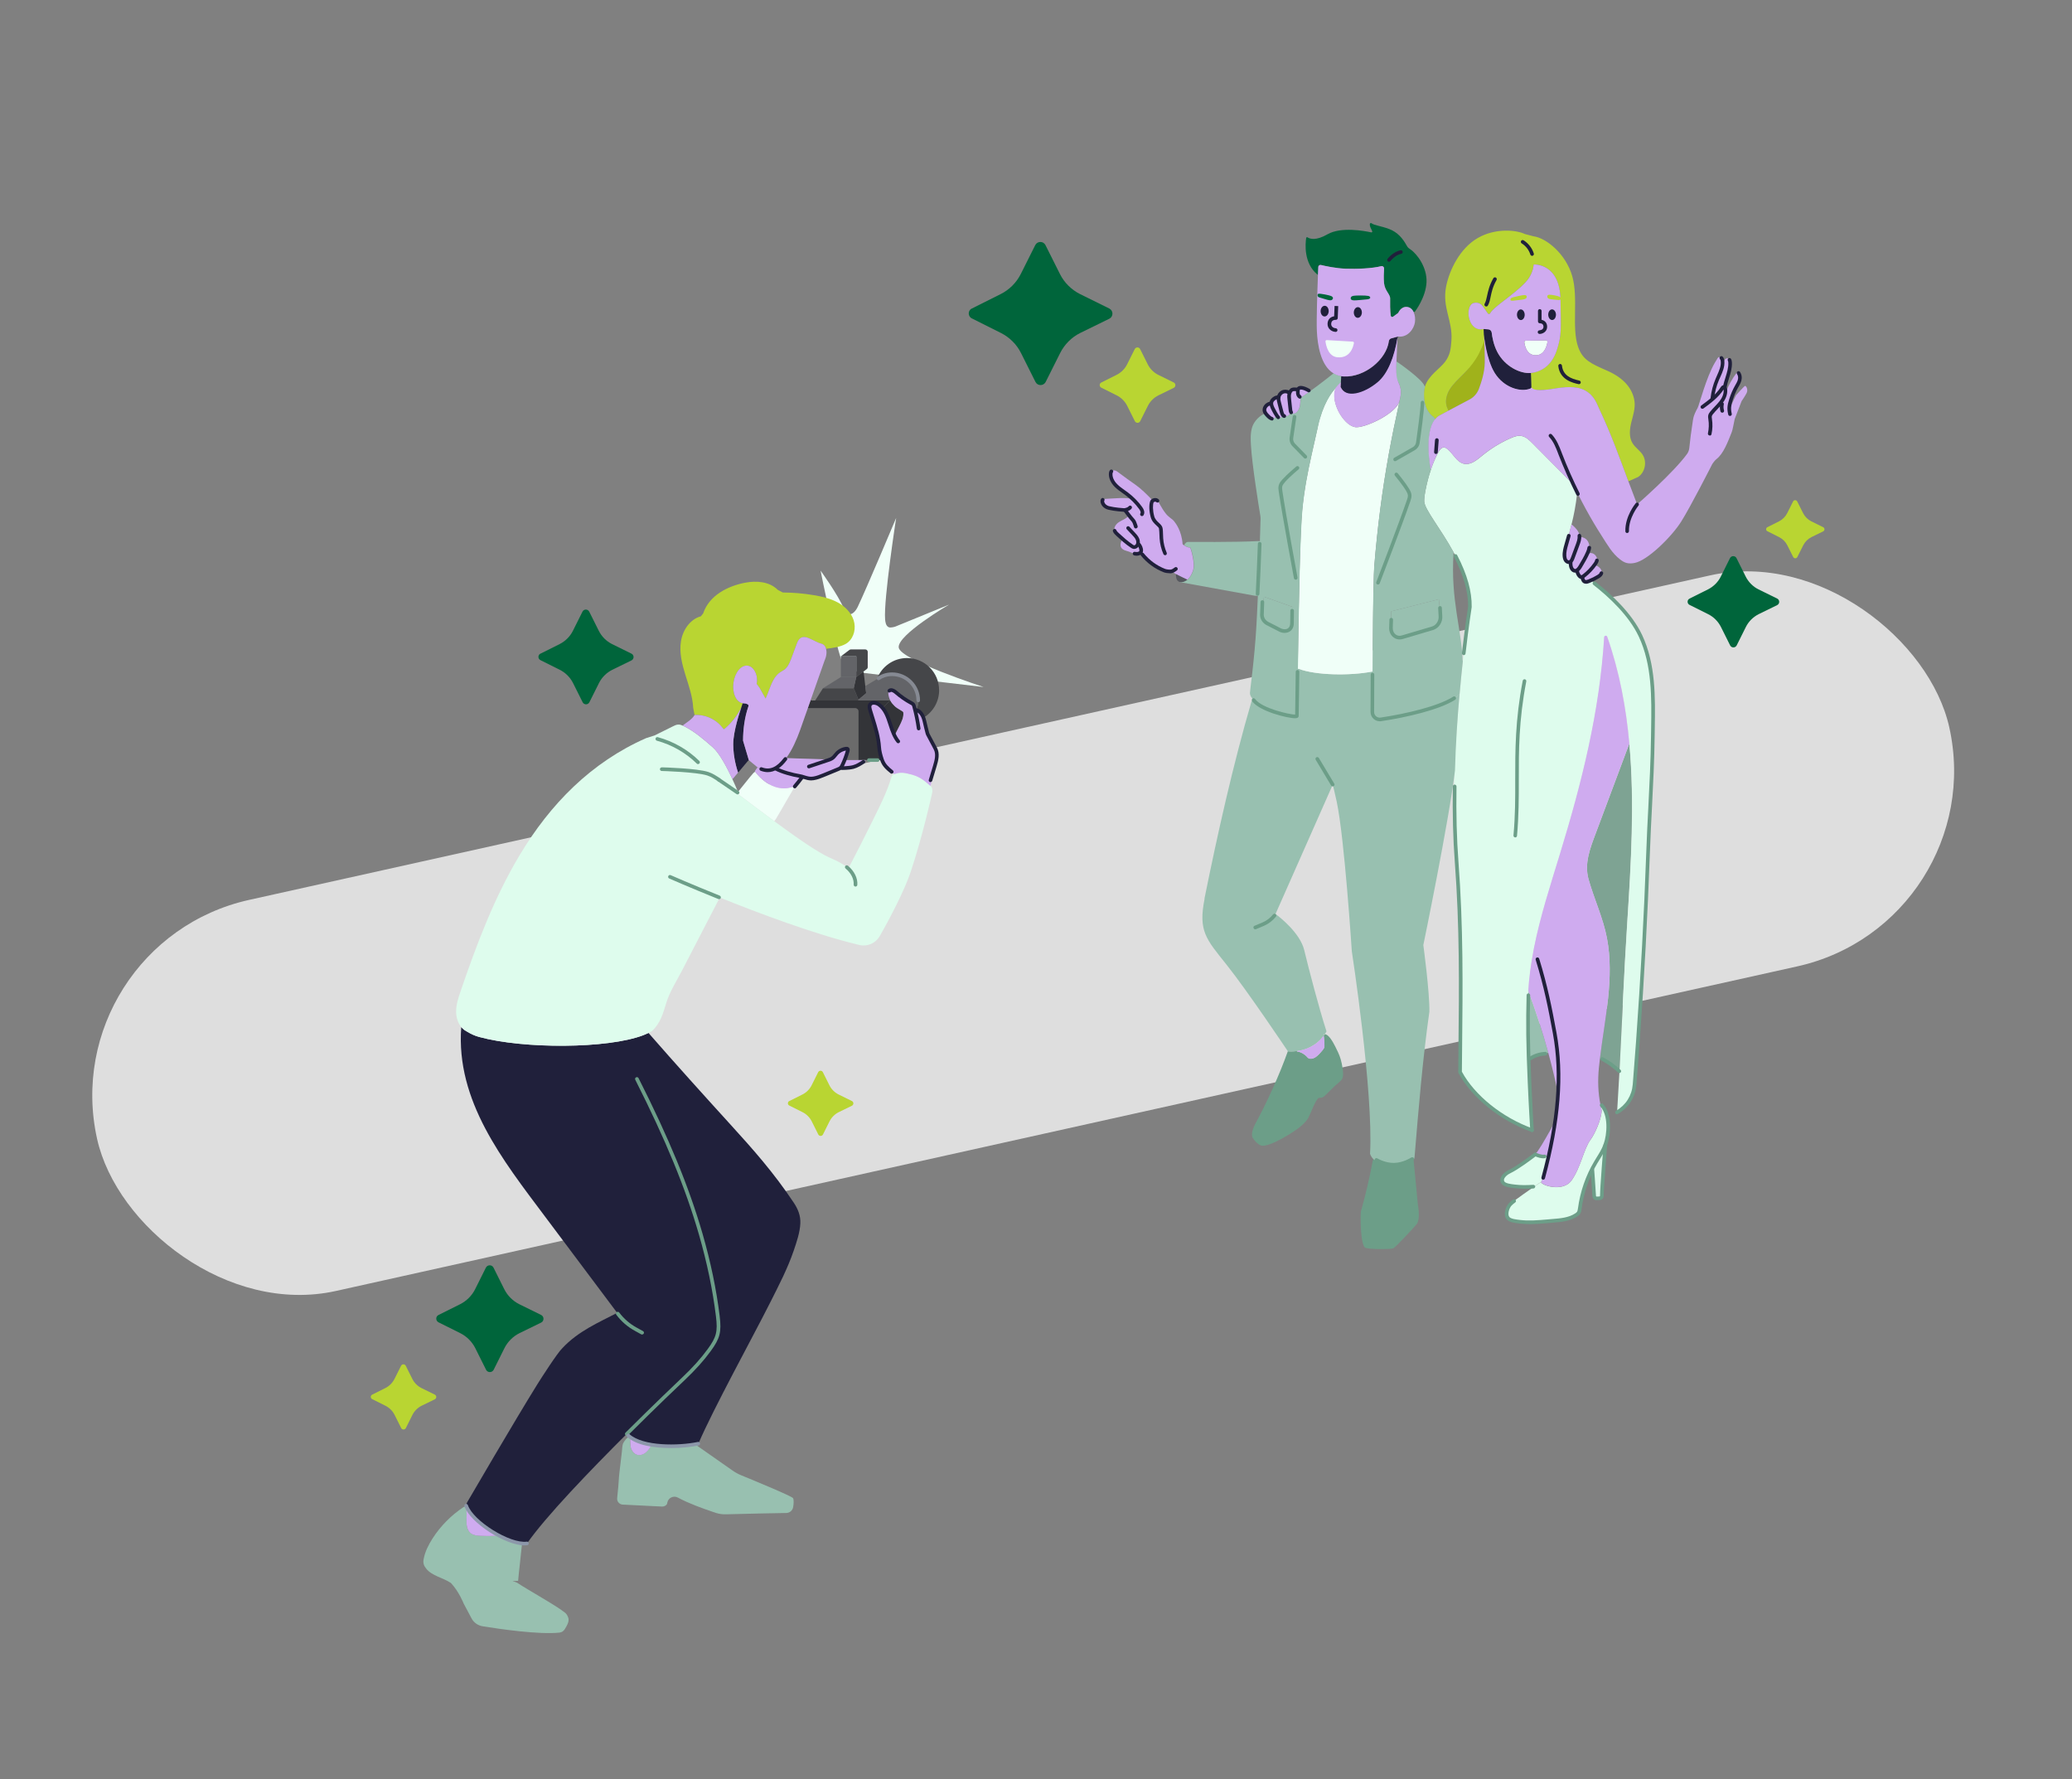 <?xml version="1.0" encoding="UTF-8"?><svg id="Livello_1" xmlns="http://www.w3.org/2000/svg" viewBox="0 0 380.36 326.56"><rect x="0" y="0" width="380.36" height="326.56" fill="#808080" stroke="none"/><defs><style>.cls-1{fill:#20203b;}.cls-2{fill:#f0fff8;}.cls-3{fill:#333438;}.cls-4{fill:#00653b;}.cls-5{fill:#a0b21b;}.cls-6{fill:#636468;}.cls-7{fill:#dedede;}.cls-8{fill:#7ea393;}.cls-9{fill:#defced;}.cls-10{fill:#55575e;}.cls-11{fill:#8c97aa;}.cls-12{fill:#98c0b0;}.cls-13{fill:#cfabef;}.cls-14{fill:#6b6b6b;}.cls-15{fill:#6c9e88;}.cls-16{fill:#454649;}.cls-17{fill:#b9d532;}.cls-18{fill:#868a93;}</style></defs><rect class="cls-7" x="13.68" y="134.5" width="348.3" height="73.52" rx="36.76" ry="36.76" transform="translate(-32.66 44.79) rotate(-12.52)"/><path class="cls-2" d="M150.64,104.74s2.97,14.96,4.02,16.8c.27.48.62.95,1.1,1.2.58.3,2.1.68,2.1.68l22.71,2.67s-15.3-4.95-15.59-7.25c-.29-2.3,9.25-7.88,9.25-7.88l-9.88,4.04s-.85.29-1.23.1c-.49-.24-.59-.88-.64-1.43-.29-3.66,2.03-18.61,2.03-18.61,0,0-5.44,12.94-7.05,16.31-.36.75-1.07,1.63-1.82,1.29-.37-.16-.56-.57-.72-.94-1.06-2.54-4.29-7-4.29-7Z"/><path class="cls-9" d="M282.87,212.14c.38.1.79-.03,1.18.01l.24.05c-.3,1.33-.64,2.66-1,3.98l-.34.7h0c-.08.06-.65.45-1.41.97l-.05-.07c-1.12.07-2.25.1-3.36-.04-.6-.07-1.77-.16-2.19-.66-.55-.65.21-1.6,1.15-2.04,1.51-.71,4.21-2.87,4.85-3.4l.22.05c.21.18.44.37.71.44Z"/><path class="cls-9" d="M292.65,219.54c-.07-.93-.23-3.18-.33-4.32l-.31-.16c.28-.59.59-1.18.93-1.74.53-.9,1.12-1.75,1.55-2.7-.38,2.4-.43,7.39-.44,8.87,0,.24-.19.43-.42.44h-.52c-.24.03-.44-.15-.46-.39Z"/><path class="cls-9" d="M291.99,209.16c.78-1.07,2-3.73,2.03-5.37-.07-.31-.15-.62-.21-.92l.21-.04c.44.48.75,1.1.94,1.79.51,1.84.22,4.14-.27,5.5-.06.17-.13.33-.21.5h0c-.42.95-1.02,1.81-1.55,2.71-.33.56-.64,1.15-.93,1.74-1.02,2.12-1.7,4.4-2.01,6.73-.04.27-.07.55-.22.78-.1.16-.26.28-.41.38-1.24.84-2.81.98-4.3,1.09-2,.16-4.05.42-6.05.18-.6-.07-1.78-.16-2.19-.66-.56-.65-.12-1.95.37-2.51.22-.25.49-.45.75-.65.89-.67,2.44-1.76,3.58-2.55.75-.52,1.32-.91,1.41-.96-.36.51,3.91,2.08,5.57-.27,1.67-2.35,2.22-5.76,3.48-7.47Z"/><path class="cls-12" d="M280.57,181.91c1.39,3.71,2.6,7.5,3.65,11.32l-.53.15c-.98.04-1.96.35-2.78.89h-.29c-.23-4.52-.36-8.38-.08-12.36h.03Z"/><path class="cls-8" d="M299.1,136.54c.98,10.85.3,21.99-.4,32.9-.58,9-.95,18.12-1.43,27.16h-.01c-.93-.89-1.98-1.65-3.12-2.25l-.44-.05c.89-7.31,2.67-14.82,1.29-22.11-.7-3.69-2.35-7.16-3.37-10.77-.84-2.95.3-5.76,1.34-8.55,2.04-5.44,4.07-10.88,6.11-16.32h.04Z"/><path class="cls-9" d="M267.95,127.35c.19-2.2.4-4.25.6-6.09.66-5.99,1.28-9.85,1.28-9.85.07-3.48-1.3-6.93-2.95-9.96-2.4-4.42-5.39-7.96-5.44-9.44-.01-.61.08-1.21.19-1.81.27-1.39.61-2.78,1.07-4.11.36-1.04.78-2.05,1.3-3.01.24-.47.61-.98,1.1-.95.21.01.41.13.58.27,1.08.84,1.72,2.41,3.04,2.72,1.23.29,2.38-.67,3.37-1.49,1.58-1.3,3.34-2.38,5.19-3.19.64-.29,1.33-.54,2.01-.42.81.13,1.44.75,2.04,1.35,2.41,2.43,4.82,4.85,7.23,7.28l.12-.06c.32.7.65,1.38,1,2.06l-.19.1c-.21,1.88-.55,3.74-1.02,5.57-.09.38-.19.75-.3,1.12l-.19.87c-.21.74-.41,1.47-.62,2.2-.14.49-.21,1.01-.17,1.52.02.29.08.59.25.83.16.22.44.36.7.29.04-.01.09-.03.13-.06l.06.07c0,.33,0,.67.12.98.11.31.36.58.67.61h.05l.38.12c.06.31.2.6.39.84.07.08.16.16.27.19.08.02.17.01.25-.01l.04.08c.04.28.12.58.34.73.24.17.56.07.84-.04.13-.05.25-.1.38-.16h0c3.38,2.66,7.4,6.57,9.11,10.23,2.66,5.7,2.34,12.26,2.26,18.37-.1,7.44-.61,13.84-.87,21.28-.41,11.57-1.04,23.13-1.87,34.68-.19,2.66-.39,5.31-.61,7.97-.17,2.17-1.3,4.03-3.23,5.14.16-2.51.3-5.02.44-7.55.48-9.04.85-18.16,1.43-27.16.7-10.91,1.38-22.05.4-32.9-.6-6.72-1.83-13.32-4.07-19.68-.1-.29-.53-.23-.55.08-.84,13.68-4.1,26.65-8.12,39.78-1.74,5.7-3.6,11.38-4.76,17.22-.04.24-.09.47-.13.7-.49,2.57-.78,4.93-.93,7.26-.27,3.97-.15,7.84.08,12.37.19,3.76.44,7.99.61,13.14-5.13-1.84-10.66-5.85-13.22-10.66.13-13.42.38-25.21-.63-38.59-.41-5.5-.58-11.09-.41-16.6.15-5,.58-9.97.96-14.21h0Z"/><path class="cls-5" d="M265.75,75.02c-.56-1.11-.27-2.47.38-3.53.65-1.07,1.61-1.9,2.49-2.8.87-.9,1.7-1.91,1.98-3.12l1.87-3.32c.16.72.12,3.99.11,4.31-.03,1.78-.64,3.66-1.1,4.87-.32.81-.92,1.48-1.69,1.89-1.06.56-2.66,1.4-3.88,2.05l-.16-.36Z"/><path class="cls-17" d="M301.58,83.51c-.52-.82-1.4-1.35-1.9-2.18-.69-1.12-.52-2.57-.21-3.85.32-1.28.76-2.58.57-3.89-.35-2.29-1.96-4.21-4.97-5.54-3-1.32-4.52-1.95-5.37-4.38-1.24-3.54.09-8.97-1.09-13.02-1.17-4.05-4.75-6.97-7.09-7.28l-1.6-.42c-1.5-.73-5.35-1.16-8.64.73-3.29,1.89-5.22,5.9-5.81,8.89-.77,3.9,1.24,6.29.97,9.94-.11,1.52-.23,2.63-1.15,3.87-.9,1.24-3.03,2.49-3.68,4.48-.1.28-.16.58-.19.9-.01.19-.02.38-.03.57-.04,2.18.74,3.52,1.89,4.31l.16.3c.22-.27.48-.5.78-.67.19-.11.84-.46,1.68-.9l-.16-.36c-.56-1.11-.27-2.47.38-3.53.65-1.07,1.61-1.9,2.49-2.8.87-.9,1.49-1.54,2.31-2.8.82-1.26,1.49-3.01,1.56-3.41.07-.4-.08-1.38-.12-1.97,0-.05,0-.1,0-.12-1.2.29-2.15-.36-2.6-1.7-.45-1.37-.1-2.92.82-3.1.93-.19,1.41.3,1.73.76.19.27.55.78.81,1.17.1.15.34.15.42-.01.67-1.25,4.27-3.34,6.45-5.65,1.06-1.11,1.45-2.31,1.55-3.32.21-.01,4.85-.19,4.93,6.55.06,5.25.24,6.37-.66,9.13-.93,2.87-2.84,4.02-4.74,4.23h-.04l.06,2.3v.71s1.15.4,4.11-.1c1.84-.3,4.14-.58,5.77.31,1.75.97,2.13,2.39,2.7,3.59,2.09,4.42,3.61,8.67,5.25,13.08l.18-.07,1.63-.73c1.25-.85,1.64-2.74.84-4.02Z"/><path class="cls-4" d="M258.86,45.73c-.35-.23-.44-.31-.69-.76-.62-1.12-1.58-2.36-3.19-2.95-1.51-.56-2.71-.66-3.2-1.04-.13-.1-.31-.02-.32.15-.02.47.14.62.44,1.31.05.12-.06.24-.18.21-1.22-.27-5.54-1.07-8.01.34-2.17,1.25-3.27.85-3.68.57-.1-.07-.23,0-.25.11-.16,1.04-.5,4.66,2.1,6.75h.07c.02-.6.05-1.1.06-1.43.01-.24.23-.4.46-.35.82.2,2.68.61,4.48.68,2.1.09,5.01-.05,6.59-.46.29-.07.56.16.54.46-.05.67-.1,1.74-.01,2.65.15,1.45,1.16,2.03,1.12,2.86-.02.62-.02,2.3.12,3.13.03.2.26.29.42.17l.95-.7s.48-1.24,1.67-1.08c.56.08.94.46,1.17.95l.22-.11s2.01-2.58,2.13-5.42c.11-2.63-1.66-5.13-3-6.03Z"/><path class="cls-15" d="M245.05,191.94c.4.8.82,1.61,1.07,2.49.22.76.64,2.72.31,3.47-.22.52-1.05,1.07-1.44,1.45-.54.53-1.08,1.07-1.63,1.6-.2.2-.41.4-.66.48-.2.06-.4.04-.6.07-.52.1-1.64,3.18-1.94,3.69-.3.5-.7.9-1.1,1.28-1.16,1.12-6.22,4.27-7.6,3.75-.59-.23-1.09-.78-1.48-1.36-.41-.61.1-1.94.44-2.57,2.15-3.94,4.51-9.16,5.99-13.35,0,0,.68.09,1.66-.04v.07c.72.07,1.49.56,1.82.95.09.1.16.2.27.27.1.07.21.1.33.11.38.04.77-.11,1.1-.35.33-.24.62-.56.9-.87.21-.24.43-.48.58-.78.13-.26,0-1.67-.08-2.23.06-.08.12-.16.18-.25.72-.07,1.57,1.51,1.87,2.11Z"/><path class="cls-15" d="M249.84,222.28c.87-3.06,1.58-6.16,2.16-9.27l.15-.24c.52.34,1.12.56,1.72.67.81.16,1.65.15,2.47.12.58-.02,2.57-.77,3.14-.9l.07.8.73,7.6s.5,2.57-.17,3.55c-.28.41-3.97,4.34-4.28,4.46-.38.14-.81.15-1.24.16-1.26.01-2.6.07-3.87-.19-1.04-.22-1.01-6.3-.88-6.76Z"/><path class="cls-12" d="M239.41,174.34c.84,3.49,2.72,10.7,4.1,14.95-.1.19-.22.37-.33.54-.07,0-.16.02-.22.07.01.04.02.1.04.19-1.48,2-3.51,2.63-4.92,2.82-.98.13-1.66.04-1.66.04,0,0-7.41-11.08-11.29-15.94-3.7-4.64-5.2-6.13-4-12.06h-.03c2.4-11.89,5.25-24.62,8.65-36.26l.31-.21c2.03,1.95,8,3.31,8.01,2.93.04-2.38.07-5.38.13-8.67h.16c3.07,1.19,9.4,1.33,13.59.5-.01,3.11-.02,5.82-.03,7.44,0,.83.73,1.47,1.55,1.35,3.75-.56,12.22-2.08,14.46-4.67h0c-.38,4.24-.7,9.05-.84,14.05-1.12,9.38-5.81,32.04-5.81,32.04,0,0,1.18,8.67,1.11,12.23-1.25,8.81-2,17.98-2.72,26.66l-.07.34c-.44.36-.98.58-1.54.7-.56.13-1.15.17-1.73.19-.82.03-1.66.04-2.47-.12-.61-.12-1.21-.33-1.72-.67-.46-.46-.64-1.01-.64-1.01.64-11.32-3.35-37.21-3.35-37.21,0,0-1.34-20.73-2.77-27.43-.33-1.58-.73-3.12-.73-3.12l-10.5,23.73c.85.63,4.51,3.52,5.26,6.62Z"/><path class="cls-2" d="M241.9,78.29c.87-4.01,2.45-6.25,3.32-7.12l.04.02c-.25.52-.41,1.25-.24,2.23.39,2.36,2.25,4.77,3.8,4.98,1.54.21,7.07-2.21,8.07-4.63-.73,3.29-1.38,6.47-1.95,9.61-1.21,6.71-2.06,13.28-2.66,20.57-.03.34-.05.87-.07,1.54-.13,3.6-.19,11.47-.23,17.75-4.2.83-10.52.69-13.59-.5h-.16c.04-2.69.08-5.57.13-8.44.06-3.24.13-6.48.2-9.42.13-5.04.3-9.26.49-11.28.36-3.74.98-6.88,1.72-10.2.37-1.63.75-3.3,1.15-5.11Z"/><path class="cls-12" d="M264.43,113.05c.09.98-.52,1.94-1.41,2.23l-5.56,1.64c-1.11.37-2.15-.45-2.12-1.68l.05-3.05,8.74-2.21.3,3.06Z"/><path class="cls-12" d="M237.21,111.37l-.04,2.9v.15c-.01,1.23-1.04,1.68-2.11,1.24l-2.09-1.07c-.78-.33-1.32-.95-1.32-1.8,0-.07,0-.16.01-.24l.37-3.03,5.17,1.84Z"/><path class="cls-12" d="M244.74,68.57s-2.41,1.92-4.26,3.24c-.33.23-.63.44-.9.62-.33.21-.83.58-.83.58,0,.85-.01,1.78-.54,2.45-.13.16-.3.32-.5.38-.01,0-.03,0-.04.01-.22.06-.49,0-.63-.18-.05-.06-.08-.13-.1-.21h-.01c-.02.38-.21.67-.47.81-.18.09-.49.14-.68.09-.06-.01-.11-.04-.16-.09-.12.24-.61.45-.84.36-.17-.07-.31-.17-.42-.31l-.17.14c-.06.28-.41.42-.69.35-.28-.07-.5-.28-.7-.49-.15-.15-.3-.3-.41-.47-1.08.27-2.21,1.49-2.53,2.55-.33,1.07-.29,2.21-.22,3.34.2,3.59,1.45,11.27,1.72,12.92.04.21.05.42.04.64-.04,1.3-.08,2.64-.12,4.01h-.4c-4.26.22-12.32.15-12.8.15s-.69.61-.69.61c0,0,.58.43,1.15.43,0,0,1,2.8.48,4.26-.21.61-.53,1.21-1.03,1.62t-.01.01c-.37.29-.88.47-1.35.41v.04s13.68,2.49,13.68,2.49l.6.03c-.04,1.16-.1,2.29-.16,3.4-.04.7-.07,1.38-.11,2.06-.34,6.12-1.19,11.94-1.19,12.37s.25.87.67,1.27c2.03,1.95,8,3.31,8.01,2.93.04-2.38.07-5.38.13-8.67.04-2.69.08-5.57.13-8.44.06-3.24.13-6.48.2-9.42.13-5.04.3-9.26.49-11.28.36-3.74.98-6.88,1.72-10.2.37-1.63.75-3.3,1.15-5.11.87-4.01,2.45-6.25,3.32-7.12l.94-1.01.06-1.03v-.07c-.53-.08-1.01-.27-1.43-.53l-.04.04ZM237.17,114.27v.15c-.01,1.23-1.04,1.68-2.11,1.24l-2.09-1.07c-.78-.33-1.32-.95-1.32-1.8,0-.07,0-.16.01-.24l.37-3.03,5.17,1.84-.04,2.9Z"/><path class="cls-12" d="M268.5,121.26c-.21-5.94-2.23-11.11-1.67-19.78l.06-.03c-2.4-4.42-5.39-7.96-5.44-9.44-.01-.61.08-1.21.19-1.81.27-1.39.61-2.78,1.07-4.11l-.07-.02s-1.29-6.54.82-9.12l-.16-.3c-1.15-.8-1.93-2.14-1.89-4.31,0-.19.01-.38.03-.57.03-.32.09-.61.19-.9h-.12c-.32-1.22-5.07-4.48-5.07-4.48h-.07c-.05,1.21-.1,2.39-.14,3.26h.14c.58.67.76,1.8.76,1.8.07.5.04,1.01-.07,1.5-.07.28-.13.56-.19.84-.73,3.29-1.38,6.47-1.95,9.61-1.21,6.71-2.06,13.28-2.66,20.57-.03.34-.05.87-.07,1.54-.13,3.6-.19,11.47-.23,17.75-.01,3.11-.02,5.82-.03,7.44,0,.83.73,1.47,1.55,1.35,3.75-.56,12.22-2.08,14.46-4.67h0c.19-2.2.4-4.25.6-6.09h-.05ZM263.02,115.29l-5.56,1.64c-1.11.37-2.15-.45-2.12-1.68l.05-3.05,8.74-2.21.3,3.06c.09.98-.52,1.94-1.41,2.23Z"/><path class="cls-1" d="M274.84,64.56c1.42,2.75,4.32,4.08,6.19,3.89l.08,2.71-.15.17c-1.8.75-4.88-.16-6.56-2.85-1.51-2.43-1.97-5.64-2.04-7.97,0-.05,0-.1,0-.12.01,0,.04,0,.05,0l.8.06c.33.02.6.27.63.6.09.77.33,2.2,1.01,3.52Z"/><path class="cls-1" d="M246.72,69.1c3.86.16,7.81-3.16,8.24-6.48.03-.24.19-.45.43-.51l1.24-.34s-.03.07-.08.21c-.46,2.92-1.47,6.25-3.66,8.48-2.25,2.31-5.86,2.74-6.79.54l.05-.86.06-1.03v-.07c.17.03.34.04.51.05Z"/><path class="cls-13" d="M238.08,192.9c1.41-.19,3.44-.82,4.92-2.82.09.56.21,1.98.08,2.23-.15.3-.37.54-.58.78-.28.32-.57.63-.9.87-.33.24-.72.39-1.1.35-.12,0-.24-.04-.33-.11-.1-.07-.18-.18-.27-.27-.33-.39-1.1-.89-1.81-.95v-.07Z"/><path class="cls-13" d="M299.06,136.55h.04c-.6-6.72-1.83-13.32-4.07-19.69-.1-.29-.53-.23-.55.08-.84,13.68-4.1,26.65-8.12,39.78-1.74,5.7-3.6,11.38-4.76,17.22-.04.24-.09.47-.13.7-.49,2.57-.78,4.93-.93,7.26h.03c1.39,3.71,2.6,7.5,3.65,11.32.67,2.46,1.27,4.94,1.78,7.43h.02c-.1,1.72-.28,3.45-.53,5.17-1.09,1.89-2.08,3.82-3.32,5.61l-.09.09s-.05.04-.15.12l.22.05c.21.18.44.37.71.44.38.1.79-.03,1.18.01l.24.05c-.3,1.33-.64,2.66-1,3.98l-.34.7h0c-.36.52,3.91,2.09,5.57-.26,1.67-2.35,2.22-5.76,3.48-7.47.78-1.07,2-3.73,2.03-5.37-.07-.31-.15-.62-.21-.93-.46-2.28-.53-4.51-.3-6.87.06-.56.12-1.13.19-1.7.89-7.31,2.67-14.82,1.29-22.11-.7-3.69-2.35-7.16-3.37-10.77-.84-2.95.3-5.76,1.34-8.55,2.04-5.44,4.07-10.88,6.11-16.32Z"/><path class="cls-13" d="M293.75,104.32c-.24-.3-.57-.51-.93-.58l-.1-.07s.07-.1.11-.15c.14-.2.28-.41.33-.67.1-.58-.34-1.15-.86-1.31-.24-.08-.53-.07-.7.13l-.21-.1c.03-.05.05-.1.07-.15.13-.3.25-.61.28-.93.05-.5-.1-1.01-.42-1.38-.32-.36-.78-.56-1.24-.53h-.13c0-.1,0-.2-.01-.3-.1-.81-.73-1.41-1.31-1.94l-.16-.04c-.09.38-.19.75-.3,1.12l-.19.87c-.15.53-.3,1.06-.44,1.58-.2.7-.4,1.43-.35,2.16.02.29.08.58.24.81.16.22.44.36.7.29.04-.01.09-.03.13-.06l.06.07c0,.33,0,.67.12.98.11.31.36.58.67.61h.05l.38.12c.06.31.2.6.39.84.07.08.16.16.27.19.08.02.17.01.25-.01l.04.08c.04.28.12.58.34.73.24.17.56.07.84-.04.13-.05.25-.1.38-.16.47-.2.94-.43,1.38-.7.24-.15.48-.33.56-.62.08-.29-.04-.61-.23-.85Z"/><path class="cls-13" d="M218.51,100.51c-.57,0-1.1-.37-1.32-.55-.05-.04-.09-.07-.1-.09,0,0,0,0,0,0-.17-2.49-1.31-3.89-1.58-4.23-.32-.42-1.04-.73-1.58-1.48-.75-.97-1.15-1.95-1.44-2.27-.22-.24-.64-.19-.87-.02l-.24-.24c-.83-.88-1.96-1.98-2.95-2.67-1.02-.73-2.06-1.44-3.06-2.21-.21-.16-.41-.32-.65-.39-.24-.07-.54-.03-.7.18-.09.12-.12.28-.13.43-.04.82.41,1.61.99,2.19.58.58,1.3,1.01,1.95,1.51.32.24.63.5.93.78l-.1.1c-1.12-.29-3.1-.07-4.65,0-.21.01-.44.04-.58.19-.22.24,0,1.23,1.12,1.51,1.12.28,2.88.38,2.88.38,0,0,.04,0,.1-.02v.05s.36.49.75.99l-.3.22c-.46.43-1.08.62-1.6.97-.53.35-.97.98-.75,1.58.1.27.32.48.53.68.33.3.64.58.98.87l-.3.35c-.13.35-.22.75-.07,1.08.12.27.37.45.64.57.27.11.56.18.83.27.35.13.68.3,1.04.38.13.03.25.04.38.04l1.02.09c1.07,1.34,2.49,2.38,4.09,2.99.27.1.55.19.83.16.14-.01.27-.07.4-.13.1.07.38.3.79.55.57.38,1.36.83,2.12,1.05l.03.04s0,0,.01-.01c.5-.41.81-1.01,1.03-1.62.52-1.46-.48-4.26-.48-4.26Z"/><path class="cls-2" d="M280.08,62.53l3.72-.06c.16,0,.29.14.27.3-.11.69-.53,2.32-2,2.42-1.76.12-2.15-1.66-2.24-2.37-.02-.16.1-.29.26-.29Z"/><path class="cls-13" d="M283.8,62.47l-3.72.06c-.16,0-.28.14-.26.29.09.71.48,2.49,2.24,2.37,1.48-.1,1.89-1.73,2-2.42.03-.16-.1-.3-.27-.3ZM272.41,60.39h-.05s0,0,0,0c-1.2.29-2.15-.36-2.6-1.7-.45-1.37-.1-2.92.82-3.1.93-.19,1.41.3,1.73.76.19.27.55.78.81,1.17.1.15.34.15.42-.01.67-1.25,4.27-3.34,6.45-5.65,1.06-1.11,1.45-2.31,1.55-3.32.21-.01,4.85-.19,4.93,6.55.06,5.25.24,6.37-.66,9.13-.93,2.87-2.84,4.02-4.74,4.23h-.04c-1.86.19-4.77-1.14-6.19-3.89-.68-1.32-.92-2.75-1.01-3.52-.04-.33-.31-.58-.63-.6l-.8-.06Z"/><path class="cls-13" d="M320.32,70.84c-.13.02-1.64,1.7-1.64,1.7,0,0-.87,1.75-1.13,2.41h-.11c0-.52.12-1,.31-1.61.27-.86.62-1.68,1.05-2.44.27-.47.56-.94.59-1.49.02-.34-.07-.7-.25-.97-.05-.07-.12-.15-.2-.13-.06,0-.1.07-.14.11-.84,1.12-1.54,2.38-2.06,3.73h-.03c.04-.25.05-.5.01-.75-.01-.16-.1-.33-.24-.38h.14c.26-1.49,1.05-2.92.97-4.46,0-.18-.04-.36-.13-.53-.08-.16-.25-.28-.43-.27-.2,0-.36.16-.47.33-.11.16-.19.36-.34.49,0-.1,0-.2-.01-.3-.01-.21-.07-.43-.21-.59-.15-.16-.41-.21-.58-.09-.06.05-.1.12-.14.18-.17.27-.34.55-.5.82-1.55,2.63-2.85,7.69-3.14,8.26-.88,1.57-.84,2.16-.94,2.77-.24,1.52-.44,3.05-.59,4.58-.04.38-.17.75-.39,1.07-2.49,3.46-9.19,9.29-9.19,9.29-.55-1.44-1.09-2.86-1.61-4.25-1.64-4.41-3.16-8.66-5.25-13.08-.57-1.2-.95-2.62-2.7-3.59-1.63-.9-3.94-.61-5.77-.31-2.97.5-3.66.13-3.86-.04-.19-.17-.24-.15-.24-.15l-.15.15c-1.8.75-4.88-.16-6.56-2.85-1.51-2.43-1.99-6.97-1.99-6.97,0,0,.15,1.93.16,4.07.01.35.01.69,0,1.01-.03,1.78-.64,3.66-1.1,4.87-.32.81-.92,1.48-1.69,1.89-1.06.56-2.66,1.4-3.88,2.05-.84.44-1.49.79-1.68.9-.3.17-.55.4-.78.67-2.11,2.58-.82,9.12-.82,9.12l.04.17c.36-1.04.82-2.2,1.33-3.16.24-.47.61-.98,1.1-.95.21.01.41.13.58.27,1.08.84,1.72,2.41,3.04,2.72,1.23.29,2.38-.67,3.37-1.49,1.58-1.3,3.34-2.38,5.19-3.19.64-.29,1.33-.54,2.01-.42.81.13,1.44.75,2.04,1.35,2.41,2.43,4.82,4.85,7.23,7.28l.12-.06c.32.7.65,1.38,1,2.06.47.95.96,1.89,1.47,2.82.92,1.68,1.89,3.33,2.93,4.94.98,1.53,1.89,3.17,3.36,4.29.35.27.73.51,1.15.63.49.13,1.01.1,1.5,0,2.38-.46,6.76-4.76,8.55-7.59,1.78-2.83,5.71-10.57,5.71-10.57,0,0,.43-.64.74-.88,1.32-.99,2.13-3.23,2.81-4.92.21-.53.36-1.55.53-2.31,0-.05.03-.1.04-.16.61-1.61,1.26-3.27,1.26-3.27,0,0,.54-.77.9-1.44.36-.67-.06-1.39-.3-1.36Z"/><path class="cls-13" d="M259.51,57.29c.25.55.32,1.25.23,1.86-.16,1.17-1.3,2.86-3.12,2.61l-1.24.34c-.24.07-.39.27-.43.51-.43,3.31-4.38,6.64-8.24,6.48-.17,0-.34-.02-.5-.05-.55-.08-1.02-.27-1.44-.53-2.36-1.44-2.92-5.3-3.03-7.73-.1-2.05.09-7.48.2-10.38.02-.6.04-1.08.06-1.41.01-.24.24-.41.48-.36.83.2,2.68.6,4.47.68,2.1.09,5.01-.05,6.59-.46.29-.07.56.16.54.46-.05.67-.1,1.74-.01,2.65.15,1.45,1.16,2.03,1.12,2.86-.02.62-.02,2.3.12,3.13.03.2.26.29.42.17l.95-.7s.48-1.24,1.67-1.08c.56.08.94.46,1.17.95Z"/><path class="cls-13" d="M256.34,68.43c0,.61.11,1.23.38,1.77.3.6.4,1.23.4,1.23.07.5.04,1.01-.07,1.5-.07.28-.13.56-.19.84-1,2.42-6.53,4.84-8.07,4.63-1.55-.21-3.4-2.62-3.8-4.98-.17-.98-.04-1.74.21-2.26.51-.64.94-1.01.94-1.01l-.05.86c.93,2.2,4.31,1.21,6.79-.86,1.92-1.61,3.06-4.65,3.66-8.17-.04.87-.11,2.65-.19,4.4-.03.59-.03,1.39-.02,2.05Z"/><path class="cls-13" d="M240.47,71.8c-.38-.21-1.12-.62-1.72-.63-.25,0-.38.13-.44.3-.23-.02-.98-.08-1.2.1-.18.14-.3.33-.37.54l-.23-.11c-.35-.2-.79-.19-1.15,0-.36.19-.61.55-.66.95-.5-.17-1.19.41-1.3.84-.02.1-.04.19-.02.28h-.07c-.21-.1-.7.19-.88.39-.19.21-.31.47-.31.75,0,.24.1.47.24.67.11.17.27.33.41.47.2.21.42.42.7.49.27.07.63-.07.69-.35l.17-.14c.11.14.25.24.42.31.24.09.73-.12.84-.36.04.04.1.07.16.09.19.05.5,0,.68-.09.27-.14.45-.44.47-.81h.01c.02.07.05.15.1.21.14.19.41.24.63.18.01,0,.03,0,.04-.01.2-.07.37-.22.5-.38.53-.67.54-1.6.54-2.45,0,0,.5-.37.83-.58.27-.18.58-.39.9-.62h0Z"/><path class="cls-10" d="M215.86,105.36c0,.46.04,1.3.73,1.46.69.16,1.37-.43,1.37-.43l-2.1-1.03Z"/><path class="cls-1" d="M313.86,79.92s-.05,0-.07,0c-.18-.04-.3-.22-.26-.4.18-.84.21-1.69.08-2.54-.04-.27-.08-.52-.02-.78.06-.26.21-.46.34-.63.27-.34.57-.66.86-.96.31-.33.61-.64.87-.98.4-.52.85-1.32.74-2.14-.93,1.44-2.33,2.47-3.69,3.47-.15.11-.36.08-.47-.07-.11-.15-.08-.36.07-.47,1.32-.97,2.69-1.98,3.55-3.34.07-.11.2-.32.46-.37.15-.03.29,0,.41.09.24.17.3.48.32.58.15,1.06-.39,2.03-.86,2.66-.28.37-.6.71-.91,1.04-.29.31-.57.6-.82.92-.09.11-.19.25-.22.38-.03.13,0,.3.02.47.15.98.12,1.92-.08,2.84-.03.16-.17.26-.33.26Z"/><path class="cls-1" d="M298.7,97.83c-.18,0-.33-.14-.33-.33-.07-2.75,1.82-5.04,1.9-5.14.12-.14.33-.16.47-.04.14.12.16.33.04.47-.02.02-1.81,2.2-1.75,4.69,0,.18-.14.34-.33.34h0Z"/><path class="cls-1" d="M314.34,73.41s-.03,0-.04,0c-.18-.02-.32-.19-.29-.37.14-1.22.45-2.4.93-3.53.08-.19.17-.38.25-.58.4-.9.78-1.74.69-2.62-.02-.19-.06-.32-.13-.39-.13-.14-.12-.35.02-.47.14-.12.35-.12.47.02.23.24.28.56.3.78.1,1.06-.33,2.03-.75,2.96-.08.19-.17.37-.25.56-.45,1.07-.75,2.2-.88,3.35-.02.17-.16.3-.33.3Z"/><path class="cls-1" d="M316.63,71.36s-.04,0-.06,0c-.18-.03-.3-.2-.27-.39.1-.59.28-1.17.46-1.73.28-.91.55-1.77.51-2.66,0-.13-.02-.28-.08-.38-.09-.16-.03-.36.13-.45.16-.09.36-.03.45.13.12.22.15.47.16.67.05,1.01-.25,1.97-.54,2.89-.17.54-.34,1.1-.44,1.65-.03.16-.17.28-.33.28Z"/><path class="cls-1" d="M316.15,75.74c-.15,0-.28-.1-.32-.24-.13-.47-.15-.96-.05-1.43.04-.18.21-.3.4-.26.18.04.3.22.26.4-.08.36-.07.75.04,1.11.05.18-.05.36-.23.41-.03,0-.06.01-.09.01Z"/><path class="cls-1" d="M317.58,76.34c-.15,0-.29-.1-.32-.25-.27-1.07-.16-1.77.18-2.84.27-.88.64-1.73,1.08-2.51l.08-.14c.23-.4.45-.79.47-1.2.02-.27-.06-.55-.2-.76-.1-.15-.06-.36.09-.46.15-.1.36-.06.46.09.23.34.34.76.31,1.17-.03.57-.31,1.06-.56,1.5l-.08.13c-.42.74-.76,1.54-1.02,2.38-.3.97-.39,1.56-.17,2.48.04.18-.06.36-.24.4-.03,0-.05,0-.08,0Z"/><path class="cls-1" d="M289.67,90.99c-.12,0-.24-.07-.3-.18-1.2-2.4-2.3-4.9-3.28-7.41l-.05-.14c-.42-1.1-.86-2.24-1.66-3.07-.13-.13-.12-.34.01-.47.13-.13.35-.12.47.01.88.93,1.35,2.13,1.8,3.29l.05.14c.96,2.5,2.06,4.97,3.25,7.35.08.17.02.37-.15.45-.05.02-.1.04-.15.04Z"/><path class="cls-1" d="M263.6,83.32s-.02,0-.03,0c-.18-.01-.32-.18-.31-.36l.17-2.22c.01-.18.19-.32.36-.31.18.01.32.18.31.36l-.17,2.22c-.01.18-.16.31-.33.31Z"/><path class="cls-1" d="M287.99,103.51c-.3,0-.61-.16-.82-.45-.18-.25-.28-.57-.31-.97-.06-.8.16-1.58.36-2.27l.45-1.59c.05-.18.23-.28.41-.23.18.05.28.23.23.41l-.45,1.59c-.19.67-.38,1.36-.33,2.05.02.28.08.49.18.63.09.12.23.2.32.17.18-.06.31-.41.37-.58l.89-2.4c.17-.47.37-1.01.31-1.52-.02-.18.11-.35.29-.37.18-.02.35.11.37.29.09.67-.15,1.32-.34,1.83l-.89,2.4c-.11.29-.31.84-.8.99-.08.02-.16.04-.24.04Z"/><path class="cls-1" d="M289.15,105.09s-.05,0-.08,0c-.41-.03-.78-.36-.95-.82-.13-.37-.14-.75-.14-1.09,0-.18.15-.34.33-.34.16-.02.33.15.34.33,0,.3,0,.61.1.87.08.21.24.38.38.39.24.02.51-.36.68-.64.47-.8.97-1.62,1.34-2.48.14-.31.23-.57.26-.83.02-.18.19-.31.37-.3.18.02.32.18.3.37-.04.37-.17.72-.31,1.03-.4.9-.9,1.74-1.38,2.55-.18.3-.58.97-1.23.97Z"/><path class="cls-1" d="M290.29,106.25c-.06,0-.12,0-.19-.03-.2-.06-.34-.2-.43-.3-.24-.28-.4-.62-.47-.99-.03-.18.09-.36.27-.39.18-.03.36.08.39.27.05.25.16.49.32.68.07.08.1.09.1.09,0,0,.05.01.25-.14.77-.59,1.45-1.3,2.02-2.11.12-.17.24-.35.27-.54.03-.18.21-.3.39-.27.18.03.3.21.27.39-.06.32-.23.58-.38.8-.61.87-1.34,1.63-2.16,2.26-.12.09-.36.27-.65.27Z"/><path class="cls-1" d="M291.13,107.13c-.17,0-.34-.04-.5-.15-.35-.24-.44-.7-.48-.95-.03-.18.09-.36.27-.39.18-.03.36.09.39.27.03.14.08.43.2.52.11.08.34,0,.53-.07.7-.28,1.24-.55,1.7-.84.19-.12.37-.25.41-.42.05-.18.23-.28.41-.23.18.05.28.23.23.41-.11.39-.42.63-.7.81-.5.31-1.07.6-1.81.9-.14.05-.38.15-.65.15Z"/><path class="cls-15" d="M296.83,204.49c-.12,0-.23-.06-.29-.17-.09-.16-.04-.36.12-.46,1.81-1.04,2.9-2.77,3.07-4.87.21-2.65.41-5.31.61-7.96.83-11.5,1.46-23.16,1.87-34.67.1-2.88.24-5.63.38-8.29.22-4.33.43-8.42.49-12.98l.02-1.37c.09-5.73.18-11.65-2.25-16.86-1.82-3.91-5.55-7.34-8.36-9.53-.15-.11-.17-.32-.06-.47.11-.15.32-.17.47-.06,2.86,2.23,6.67,5.74,8.56,9.77,2.5,5.34,2.4,11.34,2.31,17.15l-.02,1.36c-.06,4.57-.27,8.67-.49,13-.14,2.66-.28,5.41-.38,8.28-.42,11.52-1.04,23.19-1.87,34.7-.19,2.66-.39,5.31-.61,7.97-.19,2.33-1.39,4.25-3.4,5.4-.05.03-.11.04-.17.04Z"/><path class="cls-15" d="M281.24,207.75c-.17,0-.32-.14-.33-.31,0-.04-.25-3.86-.46-8.75-.3-6.96-.35-10.85-.21-16.04,0-.18.15-.33.33-.33h0c.18,0,.33.16.33.34-.12,4.53-.12,8.25.21,16,.21,4.88.45,8.69.45,8.73.01.18-.13.34-.31.36,0,0-.01,0-.02,0Z"/><path class="cls-15" d="M281.24,207.75s-.08,0-.11-.02c-5.73-2.05-10.99-6.29-13.4-10.81-.03-.05-.04-.1-.04-.16l.04-4.36c.12-11.47.23-22.3-.67-34.2-.32-4.2-.44-8.87-.36-13.87,0-.18.13-.34.34-.33.18,0,.33.15.33.34-.08,4.98.04,9.63.36,13.81.9,11.93.79,22.77.67,34.26l-.04,4.28c2.35,4.35,7.44,8.44,12.99,10.42.17.06.26.25.2.43-.05.14-.18.22-.31.22Z"/><path class="cls-15" d="M268.7,120.23s-.03,0-.04,0c-.18-.02-.32-.19-.29-.37.59-5.15,1.12-8.47,1.13-8.5.05-2.7-.8-5.71-2.6-9.17-.09-.16-.02-.37.14-.45.16-.08.36-.02.45.14,1.85,3.56,2.72,6.68,2.67,9.54,0,.08-.54,3.38-1.13,8.52-.02.17-.16.3-.33.3Z"/><path class="cls-15" d="M278.16,153.69s-.02,0-.03,0c-.18-.02-.32-.18-.3-.36.33-3.62.33-6.84.32-10.25,0-5.37-.01-10.92,1.38-18.15.04-.18.21-.3.39-.26.18.03.3.21.26.39-1.38,7.17-1.38,12.69-1.37,18.02,0,3.43,0,6.67-.33,10.32-.02.17-.16.3-.33.3Z"/><path class="cls-1" d="M283.29,216.52s-.06,0-.09-.01c-.18-.05-.28-.23-.24-.41,2.83-10.44,3.5-18.83,2.11-26.41-.87-4.73-1.6-8.47-3.16-13.54-.05-.18.04-.36.22-.42.18-.05.36.04.42.22,1.57,5.1,2.3,8.86,3.18,13.61,1.41,7.68.73,16.16-2.12,26.7-.04.15-.17.25-.32.25Z"/><path class="cls-15" d="M280.78,224.66c-.6,0-1.2-.03-1.8-.1l-.17-.02c-.7-.08-1.77-.2-2.23-.75-.72-.86-.15-2.35.38-2.94.24-.27.52-.48.79-.69.15-.11.36-.09.47.06.11.15.09.35-.06.46-.27.2-.51.39-.71.61-.43.48-.76,1.61-.37,2.07.3.35,1.27.46,1.8.52l.17.02c1.62.2,3.31.05,4.94-.09.35-.03.7-.06,1.04-.09,1.38-.11,2.94-.23,4.14-1.03.12-.08.25-.18.33-.29.1-.16.13-.38.17-.62.4-3.04,1.42-6.01,2.98-8.62.14-.24.3-.49.44-.73.48-.77.98-1.57,1.28-2.43.66-1.82.92-5.29-.6-6.94-.12-.14-.12-.35.02-.47.14-.12.35-.12.47.02,1.73,1.88,1.47,5.59.74,7.62-.33.92-.84,1.75-1.34,2.55-.15.24-.3.48-.44.72-1.51,2.54-2.5,5.42-2.88,8.35-.04.31-.08.64-.27.92-.14.22-.34.36-.51.48-1.35.9-3.07,1.04-4.46,1.14-.35.03-.69.06-1.04.09-1.08.09-2.18.19-3.28.19Z"/><path class="cls-15" d="M279.87,218.17c-.65,0-1.23-.03-1.79-.1l-.17-.02c-.7-.08-1.76-.2-2.23-.75-.23-.28-.31-.61-.24-.97.13-.6.72-1.22,1.5-1.59,1.67-.79,4.67-3.12,4.7-3.15.11-.08.25-.09.36-.03.24.13.97.44,1.5.35.18-.03.35.09.38.27.03.18-.09.35-.27.38-.65.11-1.39-.17-1.73-.32-.67.51-3.14,2.38-4.66,3.1-.58.27-1.05.74-1.13,1.13-.03.15,0,.28.09.4.3.35,1.27.46,1.8.52l.18.02c.94.11,1.96.13,3.3.04.17-.02.34.13.36.31.01.18-.13.34-.31.36-.6.04-1.14.06-1.64.06Z"/><path class="cls-15" d="M293.09,220.28c-.41,0-.74-.31-.77-.72-.02-.3-.05-.79-.09-1.36-.08-1.2-.18-2.75-.25-3.52-.02-.18.12-.35.3-.36.17-.01.34.12.36.3.07.77.17,2.32.25,3.53.04.57.07,1.06.09,1.36,0,.06.07.09.11.1l.52-.02c.06,0,.11-.05.11-.11,0-1.52.62-9.08.64-9.4.01-.18.18-.32.36-.31.18.02.32.18.31.36,0,.08-.63,7.85-.64,9.35,0,.42-.33.76-.75.77l-.52.02s-.02,0-.03,0Z"/><path class="cls-15" d="M297.26,196.94c-.08,0-.17-.03-.23-.09-.91-.87-1.94-1.61-3.05-2.2-.16-.09-.23-.29-.14-.45.09-.16.29-.22.45-.14,1.17.62,2.24,1.39,3.2,2.3.13.13.14.34.01.47-.07.07-.15.1-.24.1Z"/><path class="cls-15" d="M280.91,194.6c-.11,0-.22-.05-.28-.15-.1-.15-.06-.36.1-.46.88-.58,1.9-.9,2.95-.94.19,0,.34.14.35.32,0,.18-.14.34-.32.35-.93.03-1.83.32-2.61.83-.06.04-.12.05-.18.05Z"/><path class="cls-1" d="M238.61,73.17c-.06,0-.12-.02-.17-.05-.3-.19-.5-.54-.52-.94-.02-.33-.04-.81.25-1.12.1-.11.28-.23.58-.23h0c.64,0,1.18.3,1.58.51l.08.04c.16.09.22.29.14.45-.09.16-.29.22-.45.14l-.09-.05c-.35-.19-.79-.43-1.26-.43-.05-.01-.09.02-.1.03-.09.1-.07.43-.07.56v.08c0,.17.09.32.2.39.16.1.21.3.11.46-.06.1-.17.16-.29.16Z"/><path class="cls-1" d="M237.03,76.03c-.1,0-.2-.04-.26-.13-.17-.22-.2-.48-.22-.67l-.2-1.85c-.04-.33-.07-.66-.02-1.01.07-.44.27-.81.57-1.06.34-.28,1.06-.19,1.36-.14.18.03.3.2.27.38-.03.18-.21.3-.38.27-.33-.06-.74-.05-.83,0-.17.14-.29.37-.33.64-.04.26,0,.54.02.83l.2,1.86c.01.12.03.26.08.33.11.15.09.36-.06.47-.06.05-.13.07-.2.07Z"/><path class="cls-1" d="M235.76,76.71s-.06,0-.09-.01c-.5-.15-.65-.71-.71-.94l-.44-1.69c-.09-.33-.2-.75-.14-1.17.07-.5.39-.96.83-1.2.46-.24,1.02-.24,1.47,0,.16.09.22.29.13.45-.09.16-.29.22-.45.13-.25-.14-.58-.14-.83,0-.26.14-.44.41-.49.7-.04.29.04.6.12.9l.44,1.69c.03.11.11.43.25.47.18.05.28.24.23.41-.04.15-.18.24-.32.24Z"/><path class="cls-1" d="M234.65,76.93c-.06,0-.12-.02-.17-.05-.42-.27-1.18-1.88-1.19-1.9-.13-.32-.34-.8-.21-1.29.09-.35.43-.73.83-.94.31-.17.63-.21.9-.12.17.06.27.25.21.42-.06.17-.24.27-.42.21-.09-.03-.23,0-.37.08-.26.14-.46.38-.5.53-.07.24.04.53.18.86.13.3.76,1.45.94,1.6.14.11.18.32.07.46-.07.09-.17.14-.27.14Z"/><path class="cls-1" d="M233.47,77.16s-.05,0-.08,0c-.38-.1-.66-.37-.86-.57-.37-.37-.76-.81-.75-1.38,0-.33.14-.67.4-.96.17-.2.82-.69,1.28-.46.17.08.23.28.15.45-.08.16-.26.22-.42.16-.11,0-.39.16-.51.3-.15.17-.23.35-.23.52,0,.32.28.63.56.91.19.19.36.35.55.4.18.04.29.23.24.41-.04.15-.17.25-.32.25Z"/><path class="cls-1" d="M213.88,101.89c-.13,0-.25-.07-.31-.2-.4-.91-.63-1.87-.7-2.85,0-.11-.01-.29-.02-.5-.02-.44-.04-1.11-.09-1.33-.04-.18-.25-.37-.48-.58-.38-.35-.84-.78-1.04-1.52-.31-1.12-.34-2.28-.09-2.96.09-.25.36-.45.7-.52.34-.07.67.03.88.25.12.14.11.35-.02.47-.14.12-.35.12-.47-.02-.05-.06-.16-.06-.21-.05-.14.01-.24.08-.26.11-.16.44-.19,1.42.11,2.55.15.55.51.89.85,1.21.3.28.58.54.67.91.07.27.09.8.11,1.47,0,.2.01.37.02.48.06.91.28,1.79.64,2.63.07.17,0,.37-.17.44-.04.02-.09.03-.13.03Z"/><path class="cls-1" d="M214.77,105.21c-.36,0-.86-.07-1.11-.17-1.66-.64-3.12-1.71-4.23-3.09-.11-.14-.09-.35.05-.47.14-.11.35-.09.47.05,1.04,1.29,2.4,2.29,3.95,2.89.21.08.77.15,1.01.12.26-.03.52-.23.75-.4.15-.11.36-.08.47.07.11.15.08.36-.07.47-.28.21-.63.48-1.07.53-.06,0-.13.01-.21.01Z"/><path class="cls-1" d="M208.66,101.99c-.15,0-.3-.02-.46-.06-.18-.04-.29-.22-.25-.4.04-.18.22-.29.4-.25.31.07.6.04.77-.1.01-.01.04-.06.04-.16,0-.31-.2-.74-.37-.89-.14-.12-.15-.33-.03-.47.12-.14.33-.15.47-.03.34.29.61.92.6,1.4,0,.36-.15.56-.28.66-.23.19-.54.3-.89.3Z"/><path class="cls-1" d="M208.23,100.75c-.05,0-.1,0-.16-.01-.18-.03-.32-.12-.46-.21-.98-.64-1.84-1.43-2.68-2.2-.22-.2-.5-.46-.63-.81-.06-.17.03-.36.2-.43.17-.06.37.03.43.2.07.2.27.39.45.55.82.75,1.66,1.52,2.59,2.13.08.05.15.1.21.11.09.02.21-.05.29-.15.15-.21.17-.54.03-.86-.14-.33-.41-.62-.68-.9l-.97-1.03c-.13-.13-.12-.35.01-.47.13-.13.35-.12.47.01l.97,1.03c.29.31.61.65.8,1.09.23.54.19,1.12-.11,1.52-.2.27-.5.42-.79.42Z"/><path class="cls-1" d="M208.5,96.99c-.14,0-.27-.09-.32-.23l-.07-.23c-.1-.31-.2-.63-.38-.83-.56-.6-1.43-1.82-1.47-1.87-.11-.15-.07-.36.08-.47.15-.11.36-.07.47.08,0,.01.89,1.24,1.42,1.8.28.3.41.72.53,1.08l.07.22c.06.17-.03.36-.21.42-.04.01-.07.02-.11.02Z"/><path class="cls-1" d="M206.48,93.94c-.14,0-1.87-.11-3.01-.39-1.05-.26-1.34-1.02-1.4-1.24-.1-.34-.05-.64.12-.82.13-.13.34-.14.47,0,.13.12.14.32.03.45,0,.04-.01.17.09.36.09.17.32.48.86.61.99.25,2.53.36,2.78.37.21-.04.63-.16.77-.35.11-.15.32-.18.47-.07.15.11.18.32.07.47-.35.48-1.16.61-1.25.62ZM202.69,91.92h0Z"/><path class="cls-1" d="M209.62,94.72c-.06,0-.13-.02-.18-.06-.15-.1-.2-.31-.09-.46.14-.21-.12-.61-.24-.78-.7-.96-1.53-1.8-2.47-2.51-.19-.14-.39-.28-.58-.42-.48-.34-.98-.69-1.41-1.12-.74-.74-1.13-1.61-1.09-2.44,0-.17.04-.41.19-.62.11-.15.32-.17.47-.06.15.11.18.32.06.47-.03.04-.05.12-.06.25-.04.86.54,1.58.9,1.93.39.39.84.71,1.32,1.05.2.14.4.28.6.43,1,.75,1.88,1.64,2.61,2.65.55.76.44,1.25.26,1.54-.06.1-.17.15-.28.15Z"/><path class="cls-1" d="M289.84,70.5s-.05,0-.07,0c-1.03-.23-3.43-.77-3.71-3.33-.02-.18.11-.35.3-.37.18-.02.35.11.37.3.2,1.83,1.65,2.41,3.19,2.75.18.04.29.22.25.4-.04.16-.17.26-.33.26Z"/><path class="cls-1" d="M245.18,60.91s0,0-.01,0c-.33-.01-.68-.14-.94-.35-.36-.28-.55-.7-.53-1.16.04-.84.59-1.26,1.21-1.35l.08-1.9.67.03-.09,2.2c0,.18-.17.33-.35.32-.25,0-.82.04-.85.73-.01.26.08.46.27.61.19.15.42.21.56.21.18,0,.33.16.32.35,0,.18-.16.32-.33.32Z"/><path class="cls-1" d="M254.98,48.04c-.07,0-.14-.02-.2-.07-.15-.11-.18-.32-.06-.47.04-.05.99-1.28,2.38-1.57.18-.04.36.08.39.26.04.18-.08.36-.26.39-1.14.23-1.97,1.31-1.98,1.32-.07.09-.17.13-.27.13Z"/><path class="cls-4" d="M251.06,54.92c.61-.05.62-.5.12-.61-.49-.11-2.38-.1-2.73-.02-.35.08-.48.2-.5.43-.02.23.14.39.59.41.45.02,1.83-.15,2.52-.2Z"/><path class="cls-4" d="M242.15,54.57c-.37-.1-.35-.6-.13-.65.35-.09,2.06.28,2.34.41.28.13.39.31.32.48-.07.17-.22.35-.61.3-.39-.05-1.35-.38-1.93-.54Z"/><path class="cls-1" d="M250,57.38c-.02.54-.37.97-.77.95-.41-.01-.72-.47-.71-1.01.02-.54.37-.97.77-.95.41.01.72.47.71,1.01Z"/><path class="cls-1" d="M243.91,57.13c-.02.54-.37.97-.77.95-.41-.01-.72-.47-.71-1.01s.37-.97.77-.95c.41.01.72.47.71,1.01Z"/><path class="cls-17" d="M277.65,55.19c-.52.07-.45-.38-.16-.53.21-.12,2.01-.52,2.32-.51.3,0,.45.11.46.29,0,.19-.09.38-.47.48-.38.1-1.57.2-2.16.28Z"/><path class="cls-17" d="M286.16,55.06c.42.05.51-.43.11-.61-.39-.19-1.6-.38-1.85-.36-.25.02-.37.12-.38.31,0,.19.07.37.37.46.3.09,1.26.15,1.74.21Z"/><path class="cls-1" d="M282.61,61.28c-.18,0-.33-.15-.33-.33s.15-.33.33-.33c0,0,.73-.03.73-.65,0-.58-.48-.64-.68-.64-.18,0-.33-.15-.33-.33v-1.94c0-.18.15-.33.33-.33s.33.15.33.33v1.64c.55.11,1.02.52,1.02,1.27,0,.91-.82,1.32-1.4,1.32Z"/><path class="cls-1" d="M285.63,57.75c0,.54-.31.98-.7.98-.39,0-.71-.43-.72-.97,0-.54.31-.98.7-.98.39,0,.71.43.72.97Z"/><path class="cls-1" d="M279.89,57.76c0,.54-.31.98-.7.98-.39,0-.71-.43-.72-.97,0-.54.31-.98.7-.98.39,0,.71.43.72.97Z"/><path class="cls-15" d="M239.63,84.17c-.09,0-.17-.03-.24-.1l-2.13-2.18c-.41-.42-.6-1.02-.52-1.6l.57-3.85c.03-.18.2-.3.38-.28.18.03.31.2.28.38l-.57,3.85c-.06.38.07.76.33,1.03l2.13,2.18c.13.13.13.34,0,.47-.07.06-.15.09-.23.09Z"/><path class="cls-15" d="M237.86,106.39c-.16,0-.3-.11-.33-.27-.02-.11-2.14-11.53-2.79-15.89-.05-.35-.11-.75,0-1.15.11-.43.38-.76.67-1.08.84-.95,2.48-2.32,2.55-2.38.14-.12.35-.1.47.04.12.14.1.35-.04.47-.02.01-1.67,1.39-2.47,2.31-.24.28-.45.53-.53.81-.07.27-.02.58.02.88.64,4.35,2.76,15.75,2.78,15.87.03.18-.09.36-.27.39-.02,0-.04,0-.06,0Z"/><path class="cls-15" d="M256.11,84.65c-.12,0-.23-.06-.29-.17-.09-.16-.04-.36.12-.46l3.41-1.95c.33-.19.55-.51.6-.89.25-1.74.82-5.92.85-7.3,0-.18.15-.33.33-.33h0c.18,0,.33.16.33.34-.02,1.42-.6,5.64-.85,7.38-.08.58-.42,1.08-.93,1.37l-3.41,1.95c-.05.03-.11.04-.17.04Z"/><path class="cls-15" d="M252.96,107.28s-.08,0-.12-.02c-.17-.07-.26-.26-.19-.43.04-.11,4.2-10.9,5.62-15.06.1-.29.2-.59.18-.86-.02-.3-.18-.58-.37-.9-.62-1.04-2-2.7-2.01-2.72-.12-.14-.1-.35.04-.47.14-.12.35-.1.47.04.06.07,1.42,1.72,2.07,2.81.22.38.43.75.46,1.19.03.41-.1.79-.21,1.13-1.43,4.17-5.59,14.97-5.63,15.08-.05.13-.18.21-.31.21Z"/><path class="cls-15" d="M253.28,132.37c-.4,0-.79-.14-1.1-.41-.37-.32-.59-.79-.59-1.29,0-1.62.01-3.76.03-6.87,0-.18.15-.33.33-.33h0c.18,0,.33.15.33.34-.02,3.11-.02,5.25-.03,6.87,0,.3.13.59.36.78.22.19.52.28.81.24,4.63-.69,10.56-2.06,13.35-3.84.15-.1.36-.05.46.1.1.16.05.36-.1.46-2.87,1.84-8.91,3.24-13.61,3.94-.08.01-.17.02-.25.02Z"/><path class="cls-15" d="M237.78,131.82c-1.51,0-6.61-1.28-7.93-3.14-.11-.15-.07-.36.08-.47.15-.11.36-.07.47.08,1.21,1.7,6.28,2.85,7.35,2.86.02-1.36.04-2.75.06-4.31l.05-3.55c0-.18.15-.33.33-.33h0c.18,0,.33.15.33.34l-.05,3.55c-.03,1.66-.05,3.11-.07,4.55,0,.14-.08.31-.31.38-.07.02-.18.03-.32.03Z"/><path class="cls-15" d="M230.86,109.33s-.01,0-.02,0c-.18,0-.33-.17-.32-.35.13-2.65.26-5.66.39-9.19,0-.18.14-.33.35-.32.18,0,.33.16.32.35-.13,3.54-.25,6.55-.39,9.2,0,.18-.16.32-.33.32Z"/><path class="cls-15" d="M230.43,170.55c-.13,0-.26-.08-.31-.21-.07-.17.01-.37.18-.43,0,0,.76-.31,1.48-.62.75-.32,1.41-.83,1.92-1.47.12-.14.33-.17.47-.05.14.11.17.33.05.47-.58.72-1.33,1.3-2.18,1.67-.73.32-1.5.63-1.5.63-.04.02-.08.02-.13.02Z"/><path class="cls-15" d="M255.84,214.1c-1.81,0-3.28-.89-3.34-.93-.16-.1-.2-.3-.11-.46.1-.16.3-.2.46-.11.01,0,1.4.87,3.08.83,1.66-.03,3.11-.98,3.13-.99.15-.1.36-.06.46.09.1.15.06.36-.09.46-.07.04-1.62,1.06-3.48,1.1-.04,0-.07,0-.11,0Z"/><path class="cls-15" d="M244.65,144.33c-.11,0-.22-.06-.29-.16l-2.83-4.72c-.1-.16-.04-.36.11-.46.16-.09.36-.04.46.11l2.83,4.72c.1.16.04.36-.11.46-.05.03-.11.05-.17.05Z"/><path class="cls-15" d="M256.93,117.36c-.4,0-.78-.12-1.1-.36-.53-.39-.83-1.03-.82-1.75l.05-1.53c0-.18.16-.32.34-.32.18,0,.33.16.32.34l-.05,1.52c0,.5.19.94.55,1.2.32.24.73.29,1.13.16l5.57-1.65c.73-.24,1.25-1.07,1.17-1.88l-.08-1.51c0-.18.13-.34.32-.35.2-.01.34.13.35.32l.08,1.49c.11,1.11-.6,2.22-1.63,2.57l-5.57,1.65c-.21.07-.42.1-.62.1Z"/><path class="cls-15" d="M235.85,116.16c-.29,0-.61-.06-.92-.19l-2.11-1.08c-1.05-.43-1.62-1.32-1.49-2.37l.07-2.04c0-.18.16-.33.35-.32.18,0,.33.16.32.35l-.07,2.06c-.09.77.31,1.38,1.1,1.71l2.11,1.08c.44.18.9.18,1.21-.03.27-.18.41-.49.42-.92l.03-2.33c0-.18.15-.33.33-.33h0c.18,0,.33.15.33.34l-.03,2.33c0,.64-.26,1.16-.72,1.46-.27.18-.59.27-.94.27Z"/><path class="cls-1" d="M272.83,56.25c-.06,0-.12-.02-.17-.05-.16-.09-.21-.3-.12-.46.21-.36.31-.83.44-1.42.19-.88.42-1.97,1.16-3.26.09-.16.3-.21.46-.12.16.09.21.3.12.46-.69,1.19-.91,2.23-1.08,3.06-.13.63-.25,1.17-.52,1.63-.06.11-.17.16-.29.16Z"/><path class="cls-1" d="M281.25,46.95c-.14,0-.27-.09-.32-.23-.26-.84-.84-1.59-1.59-2.05-.16-.1-.2-.3-.11-.46.1-.16.3-.2.46-.11.88.55,1.56,1.43,1.87,2.42.06.18-.04.36-.22.42-.03.01-.07.02-.1.02Z"/><path class="cls-2" d="M243.55,62.42l4.78.28c.13,0,.23.13.21.26-.13.73-.69,2.83-3.04,2.61-1.67-.16-2.08-2.17-2.18-2.9-.02-.14.09-.25.23-.24Z"/><path class="cls-2" d="M142.4,150.34l-.27.37c-2.37-1.74-4.72-3.52-6.6-4.94l.09-.11c-.05-.11-.1-.24-.16-.39l.1-.04c.76-.91,1.96-2.49,2.75-3.37l.32-.25c1.72,2.31,4.28,3.54,6.46,2.93l.82-.2c-1.06,1.76-2.43,4.23-3.5,6Z"/><path class="cls-1" d="M115.05,263.17c-6.76,6.74-14.88,15.17-18.31,20.1-.27.03-.57.03-.9,0-1.31-.12-2.98-.76-4.6-1.65-2.61-1.43-5.07-3.54-5.65-5.28l-.11-.06.34-.67s8.68-14.9,12.87-21.63c.66-1.05,3.63-5.69,4.54-6.55,2.9-3.12,6.74-4.75,9.85-6.37l.19-.15c-4.44-5.92-8.88-11.84-13.31-17.76-7.66-10.23-16.29-21.08-15.29-34.61l.03-.02c.17.21.37.39.6.55l.52.31c.67.4,1.38.72,2.13.93,8.19,2.22,23.54,2.19,30.13-.31l.97-.42c4.84,5.55,10.14,11.42,15.1,16.87,4.1,4.5,7.9,8.78,11.55,14.26.79,1.18,1.28,2.39,1.22,3.8-.07,1.66-.68,3.44-1.21,5-1.12,3.29-2.74,6.39-4.3,9.49-3.04,6.05-10.55,19.71-13.2,25.94-.19.04-.38.07-.59.11-2.11.36-5.24.54-7.95.1-1.56-.25-2.99-.71-4-1.46h0s0-.01-.01-.01h0c-.1-.07-.2-.15-.29-.24l-.27-.27Z"/><path class="cls-12" d="M94.12,290.19c.31.08.58.18.81.29,1.77,1.21,8.6,4.98,9.09,5.81.45.75.63,1.2-.38,2.77-.21.31-.54.53-.92.57-3.75.41-11.07-.66-14.12-1.16-.88-.14-1.64-.68-2.05-1.47l-1.44-2.71s-.83-2.15-2.33-3.76c-1.39-.95-3.55-1.32-4.56-2.66-.19-.25-.38-.52-.45-.83-.09-.32-.05-.67.02-1,.26-1.32.88-2.53,1.6-3.66,1.47-2.3,3.43-4.28,5.7-5.78.08-.05.17-.1.25-.07.07.03.11.11.14.17.29.77.17,1.62.15,2.44s.13,1.74.78,2.25c.47.37,1.12.44,1.71.47,1,.05,1.99.05,2.98,0l.13-.25c1.62.9,3.29,1.53,4.6,1.65v.04c-.15,1.68-.58,5.16-.72,6.84l-1,.03Z"/><path class="cls-12" d="M114.43,264.82c.21-.4.74-1.12,1.2-1.13h0s0,.01.01.01c.05.52.03,1.72.22,2.2.19.48.55.92,1.05,1.08.57.18,1.21-.04,1.66-.43.45-.37.76-.88,1.06-1.39,2.71.44,5.85.26,7.95-.1l6.81,4.77c.53.38,1.1.7,1.7.94,2.49,1.02,9.26,3.82,9.48,4.18.19.31.13,1.03.03,1.65-.1.61-.63,1.07-1.26,1.08-2.28.04-7.75.14-10.52.23-.47.01-.96.03-1.43-.03-.59-.07-1.16-.27-1.73-.47-1.62-.56-4.13-1.43-6.23-2.56-.79-.42-1.76.04-1.93.92l-.06.28c-.21.3-.56.47-.92.45l-7.21-.36c-.6-.03-1.06-.55-1.02-1.14.03-.45.08-.95.13-1.34.14-1.13.15-2.28.29-3.42.15-1.26.3-2.53.45-3.8.05-.45.05-1.22.27-1.62Z"/><path class="cls-13" d="M85.58,276.34c.59,1.74,3.05,3.85,5.65,5.28l-.13.25c-.99.05-1.99.05-2.98,0-.59-.03-1.24-.11-1.71-.47-.64-.51-.79-1.42-.78-2.25s.13-1.67-.15-2.44c-.03-.07-.07-.15-.14-.17l.13-.25.11.06Z"/><path class="cls-13" d="M119.64,265.17c-.3.51-.61,1.02-1.06,1.39-.45.39-1.1.61-1.66.43-.49-.16-.86-.6-1.05-1.08-.19-.47-.17-1.68-.22-2.2,1,.76,2.43,1.22,4,1.46Z"/><path class="cls-16" d="M157.18,120.46h-2.82l1.57-1.18c.08-.06.17-.09.27-.09h2.64c.25,0,.45.19.45.44v2.82c0,.14-.07.27-.18.35l-.57.43-1.35,1.02v-3.8Z"/><polygon class="cls-16" points="157.59 128.41 157.59 128.56 149.64 128.56 151.08 126.31 156.72 126.31 157.59 128.41"/><path class="cls-14" d="M155.04,139.5h-.01c.23-.55.41-1.12.57-1.7.03-.11.05-.26-.03-.34-.07-.05-.16-.05-.25-.05-.64.07-1.26.37-1.7.84-.29.3-.52.67-.86.92-.21.15-.47.25-.73.33l-.03-.1-7.45-.24-.17-.11c1.05-1.44,1.87-3.34,2.47-4.99l1.45-4.11.07.03h8.61c.34,0,.61.27.61.61v8.92h-2.56Z"/><path class="cls-3" d="M164.22,129.57c.53.53,1.58.92,1.6,1.16.11.87-.31,1.72-.71,2.5-.27.52-.53,1.04-.8,1.56l-.18.09c-.77-1.64-1.02-3.62-2.13-4.94l.05-.04,1.34-1.34.04-.02c.21.41.47.71.8,1.03Z"/><polygon class="cls-3" points="158.53 123.23 158.84 125.89 159 127.23 157.59 128.41 156.72 126.31 157.18 124.26 158.53 123.23"/><polygon class="cls-6" points="157.18 124.26 156.72 126.31 151.08 126.31 154.36 124.26 157.18 124.26"/><rect class="cls-6" x="154.36" y="120.46" width="2.82" height="3.8"/><path class="cls-3" d="M157.59,128.56h-8.62l-.16-.06-.51,1.44.07.03h8.61c.34,0,.61.27.61.61v8.92h4.24l.07-.03s0-.03-.01-.04c-.23-.65-.47-1.56-.51-2.25-.15-2.35-1-4.6-1.66-6.86-.03-.11-.07-.23-.09-.35-.03-.21-.03-.41.06-.59.29-.56,1.15-.42,1.66-.05.25.18.47.39.65.61l.05-.04,1.34-1.34h-5.79Z"/><path class="cls-16" d="M172.4,126.66c0,2.13-1.12,3.98-2.8,5.02l-.08.03c-.25-.65-.68-1.24-1.34-1.39l.17-.34c.14-.45.21-.93.21-1.42,0-2.66-2.15-4.82-4.81-4.82-1.01,0-1.95.31-2.72.85l-.03-.03c.85-2.21,2.99-3.79,5.5-3.79,3.26,0,5.89,2.64,5.89,5.89Z"/><path class="cls-6" d="M163.1,127.55c.08.41.19.72.32.99l-.04.02h-5.79v-.15l1.42-1.18-.16-1.34h.03l1.96-1.17c.06-.05.13-.09.19-.13.77-.53,1.71-.85,2.72-.85,2.66,0,4.81,2.16,4.81,4.82,0,.49-.07.97-.21,1.42l-.17.34-.18.05c-.06-.23-.12-.47-.19-.7-.03-.13-.07-.27-.16-.39-.09-.12-.23-.19-.37-.27-1-.53-1.93-1.18-2.78-1.92-.35-.31-.9-.65-1.24-.33-.21.19-.21.51-.15.79Z"/><path class="cls-17" d="M151.51,118.72c-.15-.31-.43-.52-.75-.59-1.58-.38-3.55-2.47-4.46-.09-1.37,3.6-1.44,4.44-2.77,5.16-1.78.94-2.1,3.08-2.99,5.01-.39-.72-.72-1.28-1.12-2l-.52-.7c.17-.79-.03-1.55-.03-1.55-.27-.98-.85-1.67-1.6-1.78-1.2-.17-2.37,1.23-2.63,3.13s.51,3.59,1.7,3.76l-.02.05s-.03.07-.04.11v.04s-.04.07-.05.11l-.23.62c-.74,1.42-1.76,2.7-2.97,3.74-.04.03-.09.07-.14.07-.07,0-.12-.07-.16-.12-1.18-1.64-3.22-2.6-5.23-2.46l-.25-1.32c-.1-2.08-.82-4.06-1.43-6.05-.62-1.99-1.14-4.08-.82-6.13.31-2.06,1.66-4.08,3.66-4.62l.43-.55c1.12-3.34,4.6-5.02,7.66-5.61,2.1-.4,4.48-.24,6.03,1.31l.92.48c1.9.01,3.81.17,5.69.49,1.5.25,3.02.6,4.36,1.32s2.49,1.85,2.95,3.27c.46,1.41.12,3.11-1.04,4.07-.11.09-.24.19-.38.27-.96.56-2.37.76-3.42.88l-.19.06c-.03-.13-.07-.26-.14-.39Z"/><path class="cls-1" d="M137.37,129.72c-.66,1.91-.96,4.18-.96,6.22l1.06,3.58-.18.14c-.6.72-1.2,1.43-1.8,2.15-.21-.61-.89-2.74-.89-5.19s1.25-6.13,1.64-7.22c.01-.04.03-.07.04-.11v-.04s.05-.11.05-.11l.02-.05c.07.01.15.02.22.02.3,0,.64.05.79.21.15.16,0,.43,0,.43Z"/><path class="cls-9" d="M134.44,142.98c.41.9.77,1.71,1,2.28.06.15.11.27.16.39l-.09.11c1.88,1.42,4.23,3.2,6.6,4.94,3.93,2.9,7.95,5.69,10.05,6.64,1.14.51,2.31,1,3.27,1.8.05.05.11.09.17.15l.23-.09c1.47-2.8,2.9-5.62,4.3-8.46,1.31-2.67,2.67-5.27,3.51-8.11.04-.13.09-.27.19-.38.09-.1.22-.15.35-.19,1.06-.36,1.68-.33,3.27.11,1.71.47,2.62,1.45,3.33,2.04.04.04.08.07.11.1.29.23.33.96.21,1.3,0,0-1.71,7.79-3.92,14.4-1.12,3.37-3.92,8.74-5.69,11.8-.8,1.39-2.45,2.03-3.98,1.56-7.95-1.9-18.24-5.77-25.51-8.7l-.04.39c-2.24,4.33-4.48,8.66-6.72,12.99-1.01,1.95-2.29,3.94-2.93,6.01-.61,1.98-1.03,3.64-2.6,5.15-.45.29-1.01.55-1.64.79-6.59,2.5-21.94,2.54-30.13.31-.75-.2-1.46-.52-2.13-.93l-.52-.31c-.23-.16-.43-.35-.6-.55-.65-.77-.96-1.84-.96-2.86,0-1.3.42-2.56.84-3.79,2.93-8.58,6.16-17.13,10.81-24.91,5.63-9.4,13.16-17.07,23.25-21.5l1.52-.48c1.14-.56,2.27-1.13,3.41-1.69.29-.15.59-.29.92-.31.29-.02.57.07.85.19.13.05.25.11.37.17,1.79.93,3.25,2.15,5.14,3.8,1.24,1.08,2.63,3.72,3.62,5.84Z"/><path class="cls-13" d="M146.69,142.4c.18.03.35.07.51.12l-.07.25c-.4.54-.82,1.06-1.25,1.57l-.82.2c-2.18.6-4.74-.62-6.46-2.93-.01-.02-.03-.04-.05-.06l.48-.68.02-.03c.21.11.43.21.68.31.95.37,1.82.25,2.62-.18l.05.11c1.08.61,3.19,1.16,4.28,1.33Z"/><path class="cls-13" d="M163.42,128.54c-.13-.27-.24-.58-.32-.99-.05-.27-.05-.59.15-.79.35-.31.89.02,1.24.33.85.74,1.78,1.39,2.78,1.92.13.07.27.15.37.27.09.11.13.25.16.39.07.23.13.47.19.7l.18-.05c.66.15,1.09.74,1.34,1.39.08.22.15.45.19.68.12.61.45,1.84.54,2.21.02.07.05.14.08.21.2.38.94,1.77,1.37,2.57.53.98.21,2.18-.11,3.25-.26.86-.48,2.63-.74,3.5l-.07.09c-.71-.59-1.62-1.56-3.33-2.04-1.6-.44-2.22-.47-3.27-.11-.82-.68-1.9-1.59-2.27-2.59,0-.01,0-.03-.01-.04-.23-.65-.47-1.56-.51-2.25-.15-2.35-1-4.6-1.66-6.86-.03-.11-.07-.23-.09-.35-.03-.21-.03-.41.06-.59.29-.56,1.15-.42,1.66-.05.25.18.47.39.65.61,1.12,1.32,1.36,3.3,2.13,4.94l.18-.09c.27-.52.53-1.04.8-1.56.4-.78.82-1.63.71-2.5-.03-.23-1.08-.63-1.6-1.16-.32-.32-.59-.61-.8-1.03Z"/><path class="cls-13" d="M154.26,140.95s.02-.01.03-.02c.16-.14.26-.34.35-.53.14-.29.27-.59.39-.9h.01s2.56,0,2.56,0h1.33c-.58.38-1.62,1.09-2.29,1.27-.24.06-.48.1-.73.13-.42.05-1.19.05-1.65.05Z"/><path class="cls-13" d="M155.57,137.46c.09.08.07.23.03.34-.16.57-.35,1.14-.57,1.69-.12.31-.25.61-.39.9-.09.19-.19.39-.35.53,0,0-.02.01-.03.02-.13.11-.29.18-.45.24-.86.35-1.73.72-2.6,1.07-.61.25-1.24.51-1.9.61-.8.13-1.41-.16-2.1-.35-.17-.05-.33-.09-.51-.12-1.09-.17-3.2-.72-4.28-1.33l-.05-.11c.75-.4,1.42-1.08,2.02-1.92l.17.11,7.45.24.03.1c.25-.08.51-.17.73-.33.34-.25.57-.61.86-.92.44-.47,1.06-.77,1.7-.84.09,0,.18,0,.25.05Z"/><path class="cls-13" d="M151.65,119.11c.27,1.02-.27,2.09-.27,2.09l-2.57,7.3-.51,1.44-1.45,4.11c-.6,1.66-1.42,3.55-2.47,4.99-.6.84-1.27,1.52-2.02,1.92-.8.43-1.67.55-2.62.18-.24-.09-.47-.19-.68-.31l-1.6-1.32-1.06-3.58c0-2.04.29-4.31.96-6.22,0,0,.1-.2,0-.34-.1-.14-.5-.29-.8-.29-.07,0-.15,0-.22-.02-1.2-.17-1.96-1.86-1.7-3.76s1.43-3.31,2.63-3.13c.75.11,1.33.81,1.6,1.78,0,0,.21.76.03,1.55l.52.7c.39.72.73,1.28,1.12,2,.89-1.93,1.21-4.07,2.99-5.01,1.34-.72,1.4-1.56,2.77-5.16.91-2.38,2.87-.29,4.46.09.31.07.6.29.75.59.07.13.11.26.14.39Z"/><path class="cls-13" d="M136.01,130l.23-.62c-.39,1.1-1.64,4.78-1.64,7.22s.68,4.58.89,5.19l-.96,1.14-.09.04c-1-2.13-2.39-4.76-3.62-5.84-1.89-1.66-3.35-2.87-5.14-3.8-.12-.06-.25-.12-.37-.17.74-.57,1.73-1.13,2.19-1.93,2.01-.14,4.06.82,5.23,2.46.04.05.09.11.16.12.05,0,.1-.04.14-.07,1.22-1.04,2.24-2.32,2.97-3.74Z"/><path class="cls-1" d="M163.69,142c-.07,0-.15-.02-.21-.08-.88-.71-1.53-1.3-1.9-2.38-.11-.32-.47-1.42-.53-2.34-.11-1.84-.68-3.66-1.23-5.42-.14-.46-.29-.91-.42-1.37-.11-.37-.21-.8,0-1.2.14-.27.37-.45.68-.52.45-.11,1.03.03,1.48.36,1.25.91,1.73,2.38,2.2,3.81.35,1.07.71,2.18,1.39,3,.12.14.1.35-.05.47-.14.12-.35.1-.47-.04-.76-.93-1.15-2.09-1.51-3.22-.45-1.39-.88-2.69-1.95-3.48-.28-.2-.67-.31-.93-.25-.15.04-.21.12-.24.17-.09.18-.02.45.05.71.13.45.28.91.42,1.36.56,1.8,1.14,3.65,1.26,5.57.03.56.22,1.37.49,2.16.32.92.85,1.4,1.69,2.08.14.12.17.33.05.47-.07.08-.16.12-.26.12Z"/><path class="cls-1" d="M170.82,143.54s-.06,0-.1-.01c-.18-.05-.28-.24-.22-.42l.78-2.58c.32-1.05.59-2.14.13-2.99-.4-.75-1.07-2.01-1.32-2.49l-.05-.09c-.05-.09-.08-.18-.11-.28-.1-.37-.42-1.61-.55-2.24-.08-.37-.39-1.6-1.29-1.81-.18-.04-.29-.22-.25-.4.04-.18.22-.29.4-.25,1.24.29,1.66,1.72,1.79,2.32.13.63.47,1.94.54,2.2.01.05.03.09.05.14l.05.09c.25.47.92,1.74,1.32,2.48.58,1.07.28,2.32-.08,3.5l-.78,2.58c-.04.14-.18.24-.32.24Z"/><path class="cls-1" d="M168.64,134.04c-.16,0-.31-.12-.33-.29-.19-1.34-.46-2.68-.82-3.99-.03-.1-.06-.21-.1-.27-.05-.06-.15-.12-.26-.17-1.02-.55-1.98-1.21-2.85-1.97-.3-.26-.66-.46-.8-.33-.14.12-.35.11-.47-.02-.12-.14-.11-.35.02-.47.41-.37,1.03-.26,1.69.32.83.73,1.74,1.36,2.72,1.88.15.08.34.18.47.35.13.17.18.36.22.5.37,1.34.65,2.71.84,4.08.03.18-.1.35-.29.38-.02,0-.03,0-.05,0Z"/><path class="cls-15" d="M131.99,165.02s-.08,0-.12-.02c-5.25-2.11-8.98-3.75-9.02-3.77-.17-.07-.25-.27-.17-.44.07-.17.27-.25.44-.17.04.02,3.76,1.65,9,3.76.17.07.25.26.19.43-.05.13-.18.21-.31.21Z"/><path class="cls-15" d="M131.97,143.45c-.07,0-.13-.02-.19-.06-.59-.41-1.23-.83-1.93-1.06-1.95-.65-8.32-.83-8.38-.83-.18,0-.33-.16-.33-.34,0-.18.18-.32.34-.33.27,0,6.53.18,8.57.86.77.26,1.46.7,2.1,1.14.15.11.19.31.08.47-.06.09-.17.14-.27.14Z"/><path class="cls-15" d="M135.4,145.8c-.06,0-.13-.02-.19-.06-1.63-1.11-2.87-1.96-3.43-2.34-.15-.11-.19-.31-.08-.47.1-.15.31-.19.47-.08.56.39,1.79,1.23,3.42,2.34.15.1.19.31.09.46-.06.09-.17.15-.28.15Z"/><path class="cls-15" d="M157.04,162.71s-.02,0-.02,0c-.18-.01-.32-.17-.31-.36.07-1.01-.48-2.12-1.48-2.95-.14-.12-.16-.33-.04-.47.12-.14.33-.16.47-.04,1.16.97,1.81,2.28,1.72,3.51-.01.18-.16.31-.33.31Z"/><path class="cls-15" d="M128.14,140.24c-.08,0-.17-.03-.23-.1-2.04-2-4.58-3.45-7.33-4.2-.18-.05-.28-.23-.24-.41.05-.18.23-.29.41-.24,2.87.78,5.51,2.29,7.63,4.37.13.13.13.34,0,.47-.07.07-.15.1-.24.1Z"/><path class="cls-15" d="M117.87,244.93c-.05,0-.11-.01-.16-.04l-1.18-.65c-1.34-.73-2.48-1.73-3.4-2.95-.11-.15-.08-.36.07-.47s.36-.08.47.07c.86,1.14,1.93,2.07,3.19,2.76l1.18.65c.16.09.22.29.13.45-.06.11-.18.17-.29.17Z"/><path class="cls-15" d="M115.06,263.51c-.09,0-.17-.03-.24-.1-.13-.13-.13-.34,0-.47,5.23-5.21,9.57-9.33,10.39-10.11,1.94-1.83,3.47-3.54,4.7-5.23,1.61-2.2,1.86-3.21,1.52-5.99-.59-4.84-1.64-9.89-3.12-15.02-2.48-8.57-6.09-17.34-11.69-28.42-.08-.16-.02-.37.15-.45.16-.08.37-.02.45.15,5.62,11.12,9.24,19.92,11.74,28.53,1.49,5.16,2.55,10.25,3.15,15.12.36,2.96.07,4.11-1.65,6.46-1.25,1.72-2.82,3.46-4.78,5.32-.82.77-5.16,4.89-10.38,10.1-.07.06-.15.1-.24.1Z"/><path class="cls-11" d="M96.29,283.63c-3.5,0-10.01-4.16-11.03-7.19-.06-.17.03-.36.21-.42.18-.06.36.04.42.21.98,2.91,7.74,7.12,10.8,6.71.18-.03.35.11.37.29.02.18-.11.35-.29.37-.15.02-.32.03-.49.03Z"/><path class="cls-11" d="M123.09,265.76c-2.98,0-6.24-.48-7.99-2.06-.14-.12-.15-.33-.02-.47.12-.14.34-.15.47-.02,2.49,2.24,8.96,2.17,12.56,1.43.18-.04.36.08.4.26.04.18-.08.36-.26.39-1.22.25-3.12.48-5.15.48Z"/><path class="cls-1" d="M140.93,141.71c-.43,0-.86-.09-1.31-.26-.17-.07-.26-.26-.19-.43.07-.17.26-.26.43-.19,1.46.56,2.74,0,4.05-1.74.11-.15.32-.18.47-.07.15.11.18.32.07.47-1.11,1.48-2.27,2.22-3.51,2.22Z"/><path class="cls-1" d="M148.91,143.23c-.51,0-.95-.14-1.38-.27-.29-.09-.57-.18-.88-.23-1.1-.17-3.26-.73-4.4-1.37-.16-.09-.22-.3-.12-.46.09-.16.3-.22.46-.12,1.01.58,3.07,1.12,4.17,1.29.36.06.67.15.97.25.52.16.97.3,1.53.21.62-.1,1.24-.35,1.83-.59l2.6-1.07c.14-.06.29-.12.39-.2.11-.1.19-.26.27-.43.38-.8.69-1.63.93-2.49-.55.09-1.04.35-1.4.72-.1.1-.18.21-.27.32-.18.23-.37.46-.63.64-.28.2-.6.3-.88.4l-3.51,1.17c-.18.06-.36-.04-.42-.21-.06-.18.04-.36.21-.42l3.51-1.17c.25-.08.51-.17.71-.31.19-.13.34-.32.5-.52.1-.12.2-.24.31-.36.5-.52,1.19-.86,1.9-.94.09,0,.32-.03.5.13.17.15.22.38.14.68-.25.91-.58,1.8-.98,2.64-.11.23-.23.46-.44.65-.18.16-.4.25-.57.32l-2.6,1.07c-.63.26-1.28.52-1.98.63-.16.02-.31.04-.45.04Z"/><path class="cls-1" d="M154.56,141.31c-.18,0-.33-.15-.33-.33,0-.18.15-.34.33-.34.43,0,.87-.03,1.31-.08.21-.02.45-.06.69-.12.63-.17,1.2-.54,1.76-.9.15-.1.36-.06.46.1.1.15.06.36-.1.46-.57.37-1.22.79-1.95.99-.28.07-.55.11-.78.14-.46.05-.92.08-1.38.08h0Z"/><path class="cls-1" d="M145.89,144.68c-.08,0-.15-.03-.22-.08-.14-.12-.16-.33-.04-.47.43-.5.84-1.02,1.24-1.55.11-.15.32-.18.47-.07.15.11.18.32.07.47-.4.54-.83,1.08-1.27,1.59-.07.08-.16.12-.25.12Z"/><path class="cls-15" d="M161.11,139.83h-1.61c-.18,0-.33-.15-.33-.33s.15-.33.33-.33h1.61c.18,0,.33.15.33.33s-.15.33-.33.33Z"/><path class="cls-18" d="M168.56,128.89c-.18,0-.33-.15-.33-.33,0-2.47-2.01-4.48-4.48-4.48-1.01,0-1.85.37-2.27.69-.15.11-.36.09-.47-.06-.11-.15-.09-.36.06-.47.52-.4,1.5-.83,2.67-.83,2.84,0,5.15,2.31,5.15,5.15,0,.18-.15.33-.33.33Z"/><path class="cls-4" d="M178.39,56.63l5.31-2.66c1.59-.79,2.89-2.1,3.69-3.69l2.66-5.31c.4-.75,1.47-.75,1.86,0l2.66,5.31c.79,1.59,2.1,2.89,3.69,3.69l5.39,2.66c.75.4.75,1.47,0,1.86l-5.35,2.62c-1.59.79-2.89,2.1-3.69,3.69l-2.66,5.31c-.4.75-1.47.75-1.86,0l-2.66-5.31c-.79-1.59-2.1-2.89-3.69-3.69l-5.31-2.66c-.79-.36-.79-1.47-.04-1.82Z"/><path class="cls-4" d="M310.15,109.86l3.39-1.69c1.01-.51,1.85-1.34,2.35-2.35l1.69-3.39c.25-.48.94-.48,1.19,0l1.69,3.39c.51,1.01,1.34,1.85,2.35,2.35l3.44,1.69c.48.25.48.94,0,1.19l-3.41,1.67c-1.01.51-1.85,1.34-2.35,2.35l-1.69,3.39c-.25.48-.94.48-1.19,0l-1.69-3.39c-.51-1.01-1.34-1.85-2.35-2.35l-3.39-1.69c-.51-.23-.51-.94-.03-1.16Z"/><path class="cls-17" d="M324.43,96.76l2.15-1.08c.64-.32,1.17-.85,1.5-1.5l1.08-2.15c.16-.31.59-.31.76,0l1.08,2.15c.32.64.85,1.17,1.5,1.5l2.19,1.08c.31.16.31.59,0,.76l-2.17,1.06c-.64.32-1.17.85-1.5,1.5l-1.08,2.15c-.16.31-.59.31-.76,0l-1.08-2.15c-.32-.64-.85-1.17-1.5-1.5l-2.15-1.08c-.32-.14-.32-.59-.02-.74Z"/><path class="cls-17" d="M202.17,70.2l2.8-1.4c.84-.42,1.53-1.11,1.94-1.94l1.4-2.8c.21-.4.77-.4.98,0l1.4,2.8c.42.84,1.11,1.53,1.94,1.94l2.84,1.4c.4.21.4.77,0,.98l-2.82,1.38c-.84.42-1.53,1.11-1.94,1.94l-1.4,2.8c-.21.4-.77.4-.98,0l-1.4-2.8c-.42-.84-1.11-1.53-1.94-1.94l-2.8-1.4c-.42-.19-.42-.77-.02-.96Z"/><path class="cls-4" d="M99.21,119.97l3.52-1.76c1.05-.53,1.92-1.39,2.44-2.44l1.76-3.52c.26-.5.97-.5,1.23,0l1.76,3.52c.53,1.05,1.39,1.92,2.44,2.44l3.57,1.76c.5.26.5.97,0,1.23l-3.54,1.73c-1.05.53-1.92,1.39-2.44,2.44l-1.76,3.52c-.26.5-.97.5-1.23,0l-1.76-3.52c-.53-1.05-1.39-1.92-2.44-2.44l-3.52-1.76c-.53-.24-.53-.97-.03-1.21Z"/><path class="cls-4" d="M80.5,241.34l3.97-1.98c1.18-.59,2.16-1.57,2.75-2.75l1.98-3.97c.3-.56,1.1-.56,1.39,0l1.98,3.97c.59,1.18,1.57,2.16,2.75,2.75l4.03,1.98c.56.3.56,1.1,0,1.39l-4,1.95c-1.18.59-2.16,1.57-2.75,2.75l-1.98,3.97c-.3.56-1.1.56-1.39,0l-1.98-3.97c-.59-1.18-1.57-2.16-2.75-2.75l-3.97-1.98c-.59-.27-.59-1.1-.03-1.36Z"/><path class="cls-17" d="M144.89,202.08l2.42-1.21c.72-.36,1.32-.96,1.68-1.68l1.21-2.42c.18-.34.67-.34.85,0l1.21,2.42c.36.72.96,1.32,1.68,1.68l2.46,1.21c.34.18.34.67,0,.85l-2.44,1.19c-.72.36-1.32.96-1.68,1.68l-1.21,2.42c-.18.34-.67.34-.85,0l-1.21-2.42c-.36-.72-.96-1.32-1.68-1.68l-2.42-1.21c-.36-.16-.36-.67-.02-.83Z"/><path class="cls-17" d="M68.32,255.96l2.42-1.21c.72-.36,1.32-.96,1.68-1.68l1.21-2.42c.18-.34.67-.34.85,0l1.21,2.42c.36.72.96,1.32,1.68,1.68l2.46,1.21c.34.18.34.67,0,.85l-2.44,1.19c-.72.36-1.32.96-1.68,1.68l-1.21,2.42c-.18.34-.67.34-.85,0l-1.21-2.42c-.36-.72-.96-1.32-1.68-1.68l-2.42-1.21c-.36-.16-.36-.67-.02-.83Z"/></svg>